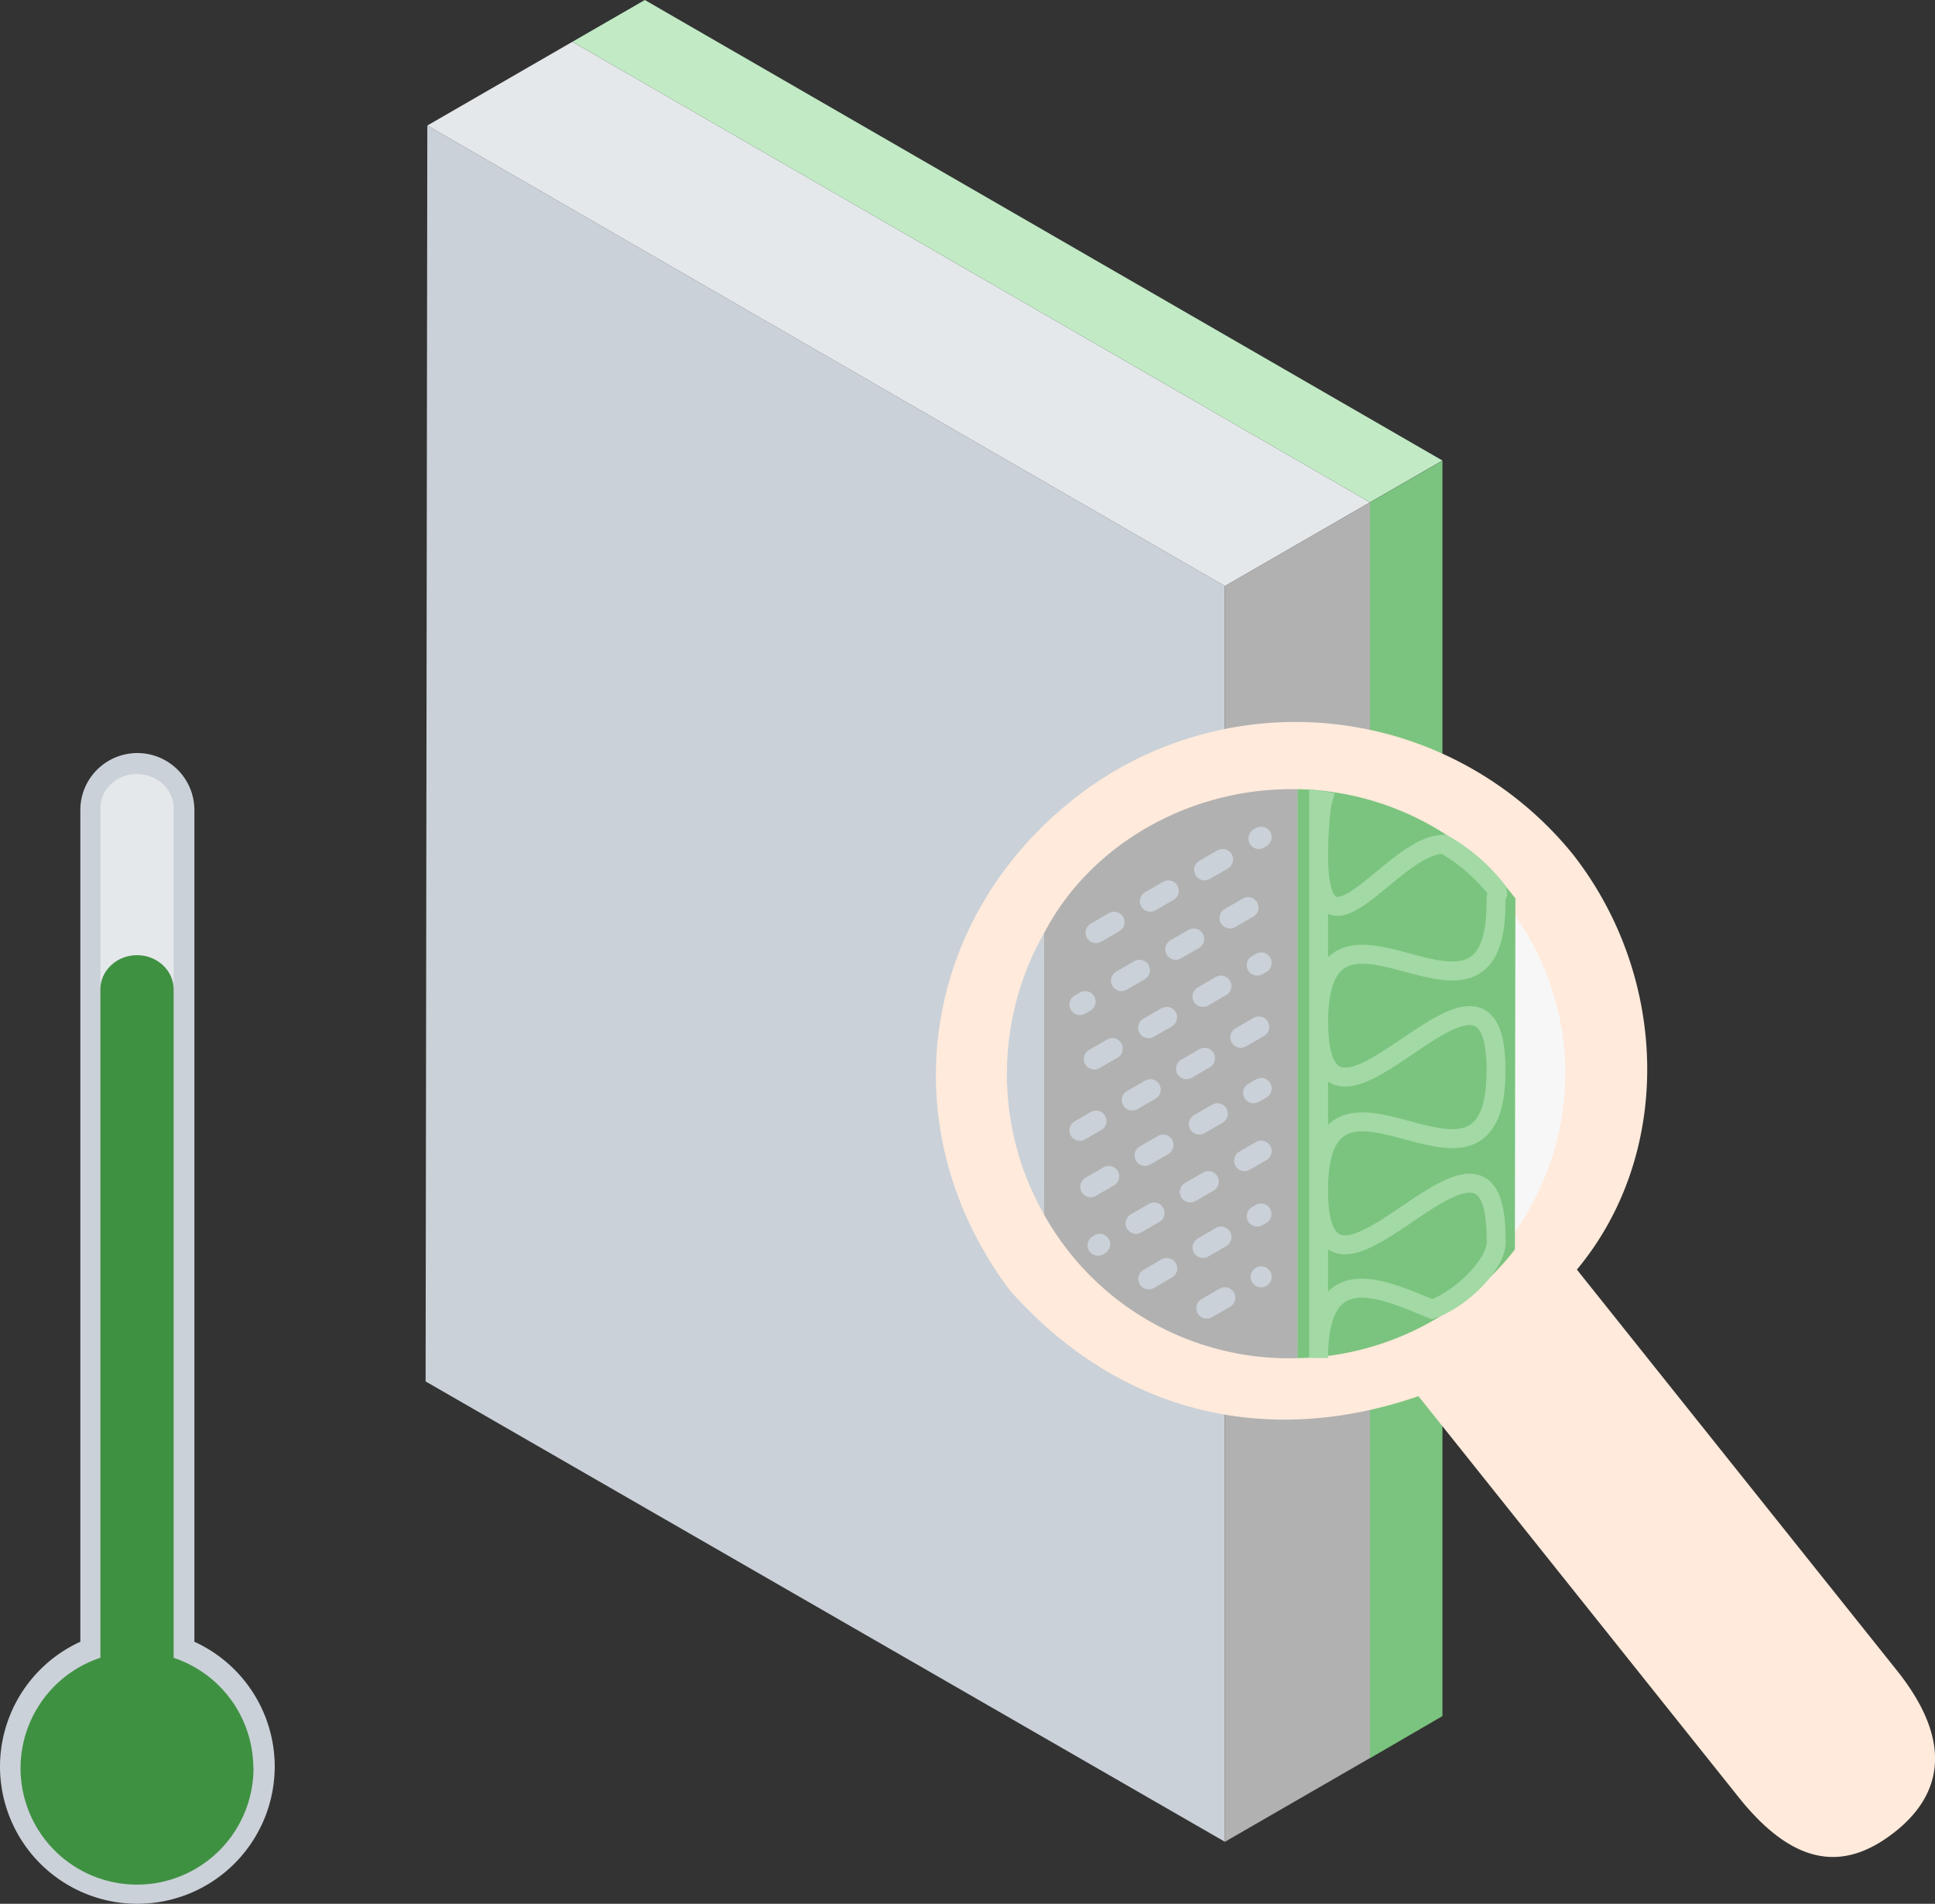 <svg xmlns="http://www.w3.org/2000/svg" viewBox="0 0 112.98 111.16">
  <rect x="0" y="0" width="112.98" height="111.16" fill="#333333" stroke="none"/>
  <path fill="#cad1d8" d="M71.52 107.54 24.85 80.66l.1-73.33 46.57 26.89z"/>
  <path fill="#e5e8eb" d="M71.52 34.22 24.95 7.33l8.47-4.89 46.57 26.89z"/>
  <path fill="#b1b1b1" d="M79.99 102.65V29.33l-8.47 4.89v73.32z"/>
  <path fill="#cad1d8" d="M8.02 43.97a3.33 3.33 0 0 0-3.33 3.33v48.56A8.02 8.02 0 0 0 0 103.19a8.02 8.02 0 0 0 8.04 7.97 8.02 8.02 0 0 0 8-8.02v-.1a8.02 8.02 0 0 0-4.69-7.18V47.3a3.33 3.33 0 0 0-3.33-3.33z" paint-order="stroke fill markers"/>
  <path fill="#e5e8eb" d="M8 45.2c1.18 0 2.14.88 2.14 1.99v53.11c0 1.1-.96 2-2.14 2-1.18 0-2.14-.9-2.14-2V47.19c0-1.1.96-2 2.14-2z" paint-order="stroke fill markers"/>
  <path fill="#3F9142" d="M14.8 103.24a6.8 6.8 0 0 1-6.78 6.8 6.8 6.8 0 0 1-6.82-6.76 6.8 6.8 0 0 1 6.74-6.83 6.8 6.8 0 0 1 6.85 6.71" paint-order="stroke fill markers"/>
  <path fill="#3F9142" d="M8 55.77c1.18 0 2.14.9 2.14 2v42.53c0 1.1-.96 2-2.14 2-1.18 0-2.14-.9-2.14-2V57.77c0-1.1.96-2 2.14-2z" paint-order="stroke fill markers"/>
  <path fill="#7BC47F" d="M84.22 100.2V26.9l-4.23 2.44v73.32z"/>
  <path fill="#C1EAC5" d="M79.99 29.33 33.42 2.44 37.65 0l46.57 26.89z"/>
  <path fill="#ffeadb" d="M110.68 106.93c2.59-2.07 3.49-5.12.07-9.4l-18.68-23.4c5.59-6.7 5.43-16.98-.21-24.22a20.86 20.86 0 0 0-29.29-3.16c-8.96 7.2-10.55 19.35-3.6 28.6 6.65 7.48 15.41 9.09 23.85 6.17l18.68 23.4c3.5 4.4 6.48 4.16 9.18 2.01z" paint-order="stroke fill markers"/>
  <path fill="#f7f7f7" stroke="#ffeadb" stroke-dashoffset="26.84" stroke-linecap="round" stroke-linejoin="round" stroke-width="1.22" d="M92 62.69A16.62 16.62 0 0 1 75.4 79.3 16.62 16.62 0 0 1 58.78 62.7a16.62 16.62 0 0 1 16.61-16.62 16.62 16.62 0 0 1 16.62 16.61" paint-order="stroke fill markers"/>
  <path fill="#7BC47F" d="m88.45 73.32.03-20.87a16.5 16.5 0 0 0-12.73-6.37V79.3a16.5 16.5 0 0 0 12.7-6.34z"/>
  <path fill="#b1b1b1" d="M75.75 79.3V46.08c-6.35-.12-12.16 3.3-14.81 8.45v16.35a16.37 16.37 0 0 0 14.81 8.42z"/>
  <path fill="#cad1d8" d="M60.94 54.53v16.35c-3.2-5.66-2.51-12 0-16.35z"/>
  <path fill="none" stroke="#A3D9A5" stroke-width="1.106" d="M76.99 46.72v3.2c0-.9.09-2.64.24-3.16l-.24-.04zm0 3.2v9.8c0-9.8 10.36 2.77 10.36-7.02 0-.82.19-.22.05-.73a10.57 10.57 0 0 0-3.08-2.67c-2.99-.07-7.33 7.75-7.33.62zm0 9.8v9.78c0-9.79 10.36 2.78 10.36-7.01S77 69.49 77 59.7zm0 9.78v9.79c0-5.82 3.66-4.05 6.63-2.85 1.66-.56 3.95-2.75 3.73-4.14v-.02c0-9.8-10.36 7-10.36-2.78zm0 9.79v-.66.06z"/>
  <path fill="#b1b1b1" stroke="#cad1d8" stroke-dasharray="1.22 2.44" stroke-dashoffset="2.57" stroke-linecap="round" stroke-linejoin="round" stroke-width="1.22" d="m63.05 55 10.59-6.12"/>
  <path fill="#b1b1b1" stroke="#cad1d8" stroke-dasharray="1.22 2.44" stroke-dashoffset=".86" stroke-linecap="round" stroke-linejoin="round" stroke-width="1.22" d="m63.05 58.66 10.59-6.11"/>
  <path fill="#b1b1b1" stroke="#cad1d8" stroke-dasharray="1.22 2.44" stroke-dashoffset="2.69" stroke-linecap="round" stroke-linejoin="round" stroke-width="1.22" d="m63.05 62.32 10.59-6.1"/>
  <path fill="#b1b1b1" stroke="#cad1d8" stroke-dasharray="1.22 2.44" stroke-dashoffset="3.79" stroke-linecap="round" stroke-linejoin="round" stroke-width="1.22" d="m63.05 66 10.59-6.12"/>
  <path fill="#b1b1b1" stroke="#cad1d8" stroke-dasharray="1.22 2.44" stroke-dashoffset="2.93" stroke-linecap="round" stroke-linejoin="round" stroke-width="1.22" d="m63.05 69.66 10.59-6.11"/>
  <path fill="#b1b1b1" stroke="#cad1d8" stroke-dasharray="1.22 2.44" stroke-dashoffset="1.1" stroke-linecap="round" stroke-linejoin="round" stroke-width="1.22" d="m64.11 72.71 9.53-5.5"/>
  <path fill="#b1b1b1" stroke="#cad1d8" stroke-dasharray="1.22 2.44" stroke-dashoffset="2.69" stroke-linecap="round" stroke-linejoin="round" stroke-width="1.22" d="m66.23 75.16 7.4-4.28"/>
  <path fill="#b1b1b1" stroke="#cad1d8" stroke-dasharray="1.22 2.44" stroke-dashoffset="2.44" stroke-linecap="round" stroke-linejoin="round" stroke-width="1.22" d="m69.4 76.99 4.24-2.44"/>
</svg>
